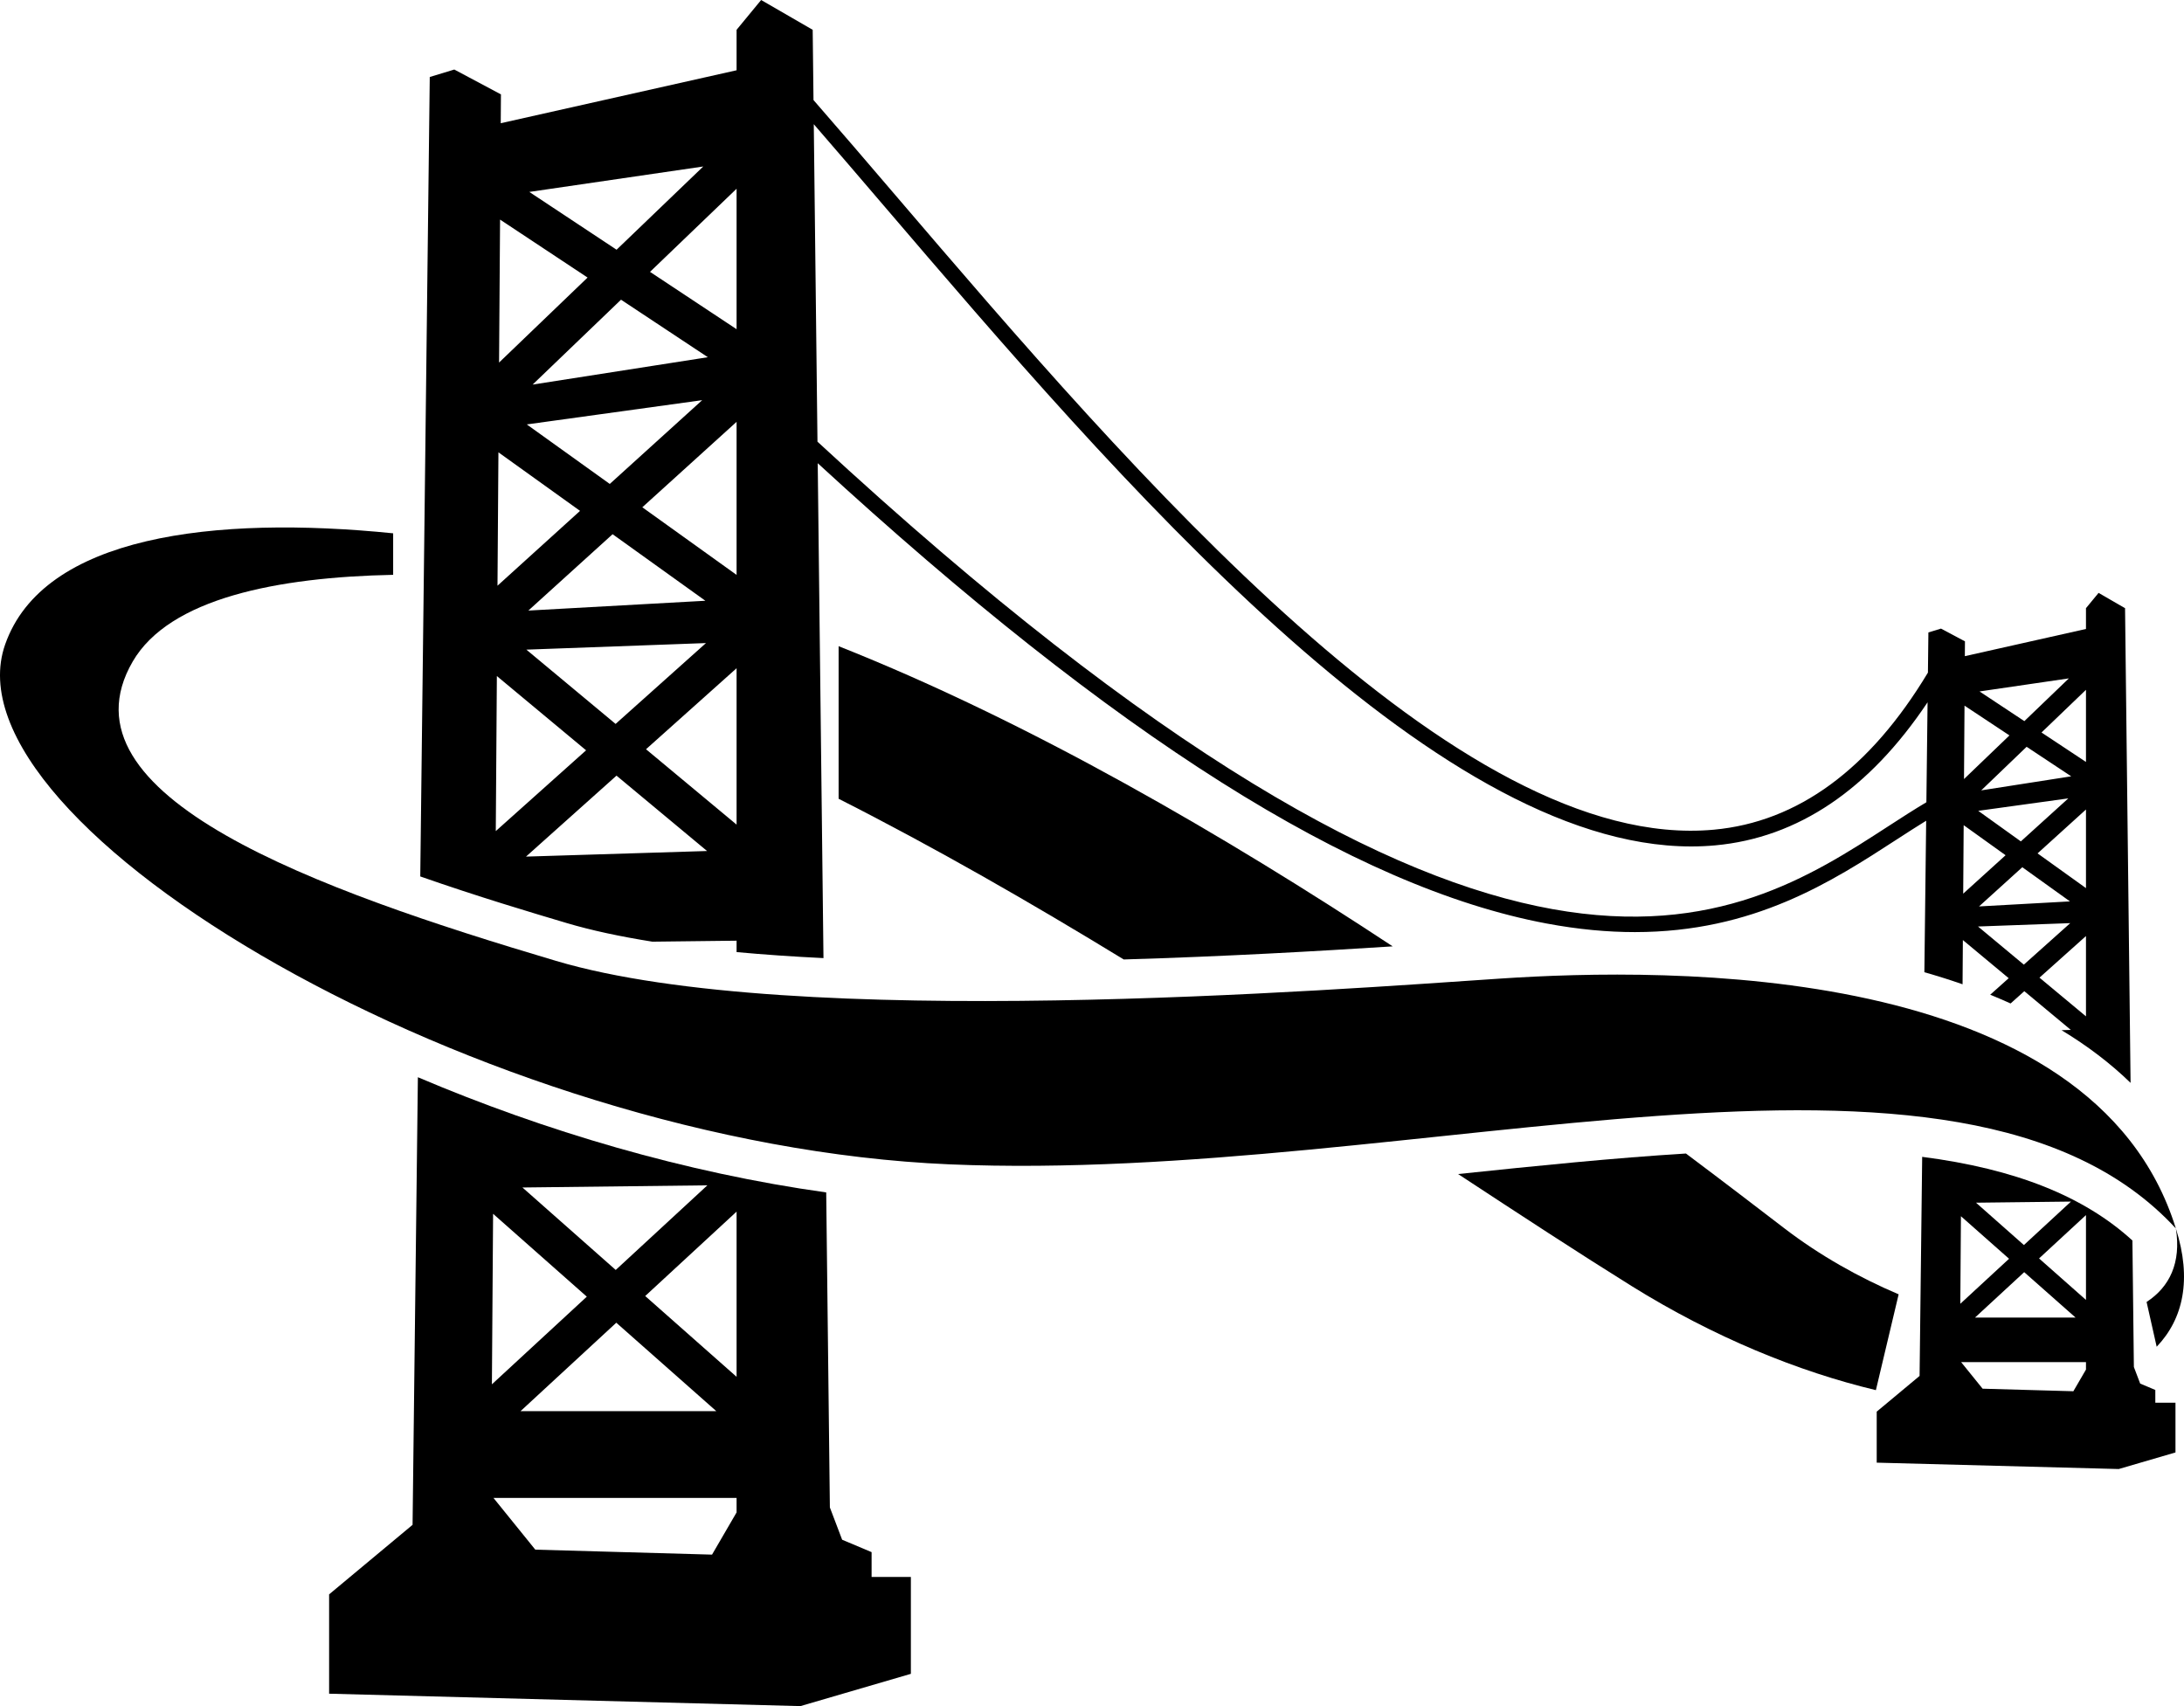 <?xml version="1.0" encoding="utf-8"?>
<!-- Generator: Adobe Illustrator 15.0.2, SVG Export Plug-In . SVG Version: 6.00 Build 0)  -->
<!DOCTYPE svg PUBLIC "-//W3C//DTD SVG 1.1//EN" "http://www.w3.org/Graphics/SVG/1.1/DTD/svg11.dtd">
<svg version="1.1" id="Livello_1" xmlns="http://www.w3.org/2000/svg" xmlns:xlink="http://www.w3.org/1999/xlink" x="0px" y="0px"
	 width="320px" height="250px" viewBox="0 0 320 250" enable-background="new 0 0 320 250" xml:space="preserve">
<g>
	<path d="M315.797,203.673l-2.217-0.934l-0.924-2.43l-0.215-18.536c-7.098-6.481-17.139-10.495-30.803-12.258l-0.381,32.103
		l-6.281,5.233v7.475l35.463,0.934l8.312-2.429v-7.289h-2.954V203.673z M303.438,176.07l-6.895,6.368l-7.018-6.204L303.438,176.07z
		 M296.586,186.411l7.523,6.652h-14.727L296.586,186.411z M287.316,178.215l7.051,6.234l-7.141,6.596L287.316,178.215z
		 M305.638,200.685l-1.848,3.177l-13.298-0.374l-3.148-3.894h18.294V200.685z M305.638,190.481l-6.876-6.08l6.876-6.352V190.481z"/>
	<path d="M95.586,137.986l12.339-0.145v1.67c3.958,0.366,8.208,0.659,12.731,0.882l-0.843-72.518
		c43.569,40.054,78.54,62.141,106.759,67.441c4.672,0.878,8.979,1.266,12.969,1.266c17.455,0,28.871-7.408,38.391-13.586
		c1.48-0.961,2.904-1.879,4.291-2.733l-0.264,22.199c1.924,0.549,3.791,1.136,5.596,1.767l0.045-6.48l6.713,5.588l-2.709,2.424
		c1.018,0.413,2.014,0.839,2.987,1.28l2.011-1.8l6.814,5.673l-1.357,0.042c3.797,2.298,7.18,4.867,10.113,7.719l-0.809-69.556
		l-3.879-2.242l-1.847,2.242v3.045l-17.747,3.985l0.016-2.171l-3.51-1.868l-1.847,0.561l-0.069,5.888
		c-8.502,14.133-19.051,21.887-31.379,23.018c-37.438,3.431-85.104-52.292-119.909-92.979c-4.204-4.915-8.216-9.601-11.998-13.937
		l-0.119-10.292L111.522,0l-3.597,4.367v5.929l-34.557,7.76l0.03-4.228l-6.834-3.639l-3.596,1.092l-1.391,117.146
		c8.466,2.965,16.413,5.331,21.491,6.84C86.622,136.321,90.813,137.226,95.586,137.986z M296.533,141.351l-6.713-5.589l13.514-0.493
		L296.533,141.351z M303.049,116.989l-6.954,6.303l-6.243-4.479L303.049,116.989z M290.289,115.815l6.652-6.387l6.534,4.328
		L290.289,115.815z M296.309,127.076l6.98,5.007l-13.32,0.738L296.309,127.076z M305.638,148.929l-6.814-5.672l6.814-6.097V148.929z
		 M305.638,130.138l-7.094-5.089l7.094-6.431V130.138z M305.638,111.649l-6.515-4.315l6.515-6.254V111.649z M303.129,99.405
		l-6.521,6.263l-6.566-4.349L303.129,99.405z M287.841,103.4l6.585,4.362l-6.66,6.395L287.841,103.4z M287.718,120.914l6.142,4.405
		l-6.212,5.632L287.718,120.914z M129.469,30.105c34.069,39.827,80.35,93.927,118.32,93.927c1.18,0,2.354-0.053,3.518-0.159
		c12.127-1.111,22.574-8.172,31.121-20.965l-0.174,14.648c-1.791,1.063-3.629,2.249-5.554,3.499
		c-22.521,14.615-56.423,36.597-156.924-56.336l-0.541-46.52C122.497,21.96,125.909,25.944,129.469,30.105z M107.925,120.833
		l-13.27-11.045l13.27-11.871V120.833z M102.885,58.637L89.344,70.913l-12.158-8.721L102.885,58.637z M78.039,56.354l12.953-12.438
		l12.723,8.427L78.039,56.354z M89.758,78.279l13.593,9.751l-25.937,1.438L89.758,78.279z M103.439,94.231l-13.241,11.846
		L77.124,95.194L103.439,94.231z M107.925,84.242l-13.813-9.909l13.813-12.521V84.242z M107.925,48.239L95.24,39.837l12.685-12.18
		V48.239z M103.041,24.396L90.34,36.592l-12.785-8.468L103.041,24.396z M73.27,32.178l12.822,8.493L73.123,53.125L73.27,32.178z
		 M73.03,66.28l11.959,8.58L72.893,85.824L73.03,66.28z M72.801,99.063l13.073,10.882l-13.232,11.837L72.801,99.063z
		 M90.331,113.656L103.6,124.7L77.07,125.52L90.331,113.656z"/>
	<path d="M127.707,227.438l-4.316-1.819l-1.798-4.731l-0.537-46.16c-20.652-2.88-41.344-9.017-59.828-16.88l-0.778,65.588
		l-12.229,10.189v14.556L117.276,250l16.185-4.73v-14.192h-5.755V227.438z M103.644,173.688l-13.428,12.401l-13.667-12.083
		L103.644,173.688z M90.299,193.821l14.652,12.955H76.272L90.299,193.821z M72.248,177.862l13.731,12.141l-13.906,12.844
		L72.248,177.862z M107.925,221.616l-3.597,6.186l-25.896-0.728l-6.13-7.581h35.623V221.616z M107.925,201.747l-13.39-11.838
		l13.39-12.367V201.747z"/>
	<path d="M318.807,180.008c-12.172-39.208-74.631-38.236-98.974-36.615c-24.343,1.62-103.458,7.778-138.37-2.593
		c-34.913-10.37-73.487-24.117-62.02-43.861c5.384-9.271,21.204-12.365,38.162-12.709v-6.083
		c-26.2-2.645-51.269,0.319-56.858,16.308c-9.289,26.574,69.826,73.242,138.37,76.159
		C207.662,173.53,287.096,145.65,318.807,180.008z"/>
	<path d="M164.65,140.592c14.717-0.433,28.572-1.223,39.406-1.92c-24.496-16.147-53.167-32.887-81.182-43.984v22.357
		C136.986,124.199,151.057,132.287,164.65,140.592z"/>
	<path d="M261.472,180.008c-3.733-2.86-8.622-6.613-14.448-10.98c-10.594,0.653-21.778,1.789-33.383,3.007
		c9.186,6.033,17.728,11.621,25.41,16.404c12.047,7.501,24.443,12.547,35.805,15.261l3.334-14.04
		C272.361,187.188,266.607,183.941,261.472,180.008z"/>
	<path d="M314.518,190.78l1.479,6.562c3.902-4.083,5.182-9.882,2.811-17.334C319.607,185.034,317.895,188.573,314.518,190.78z"/>
</g>
</svg>
